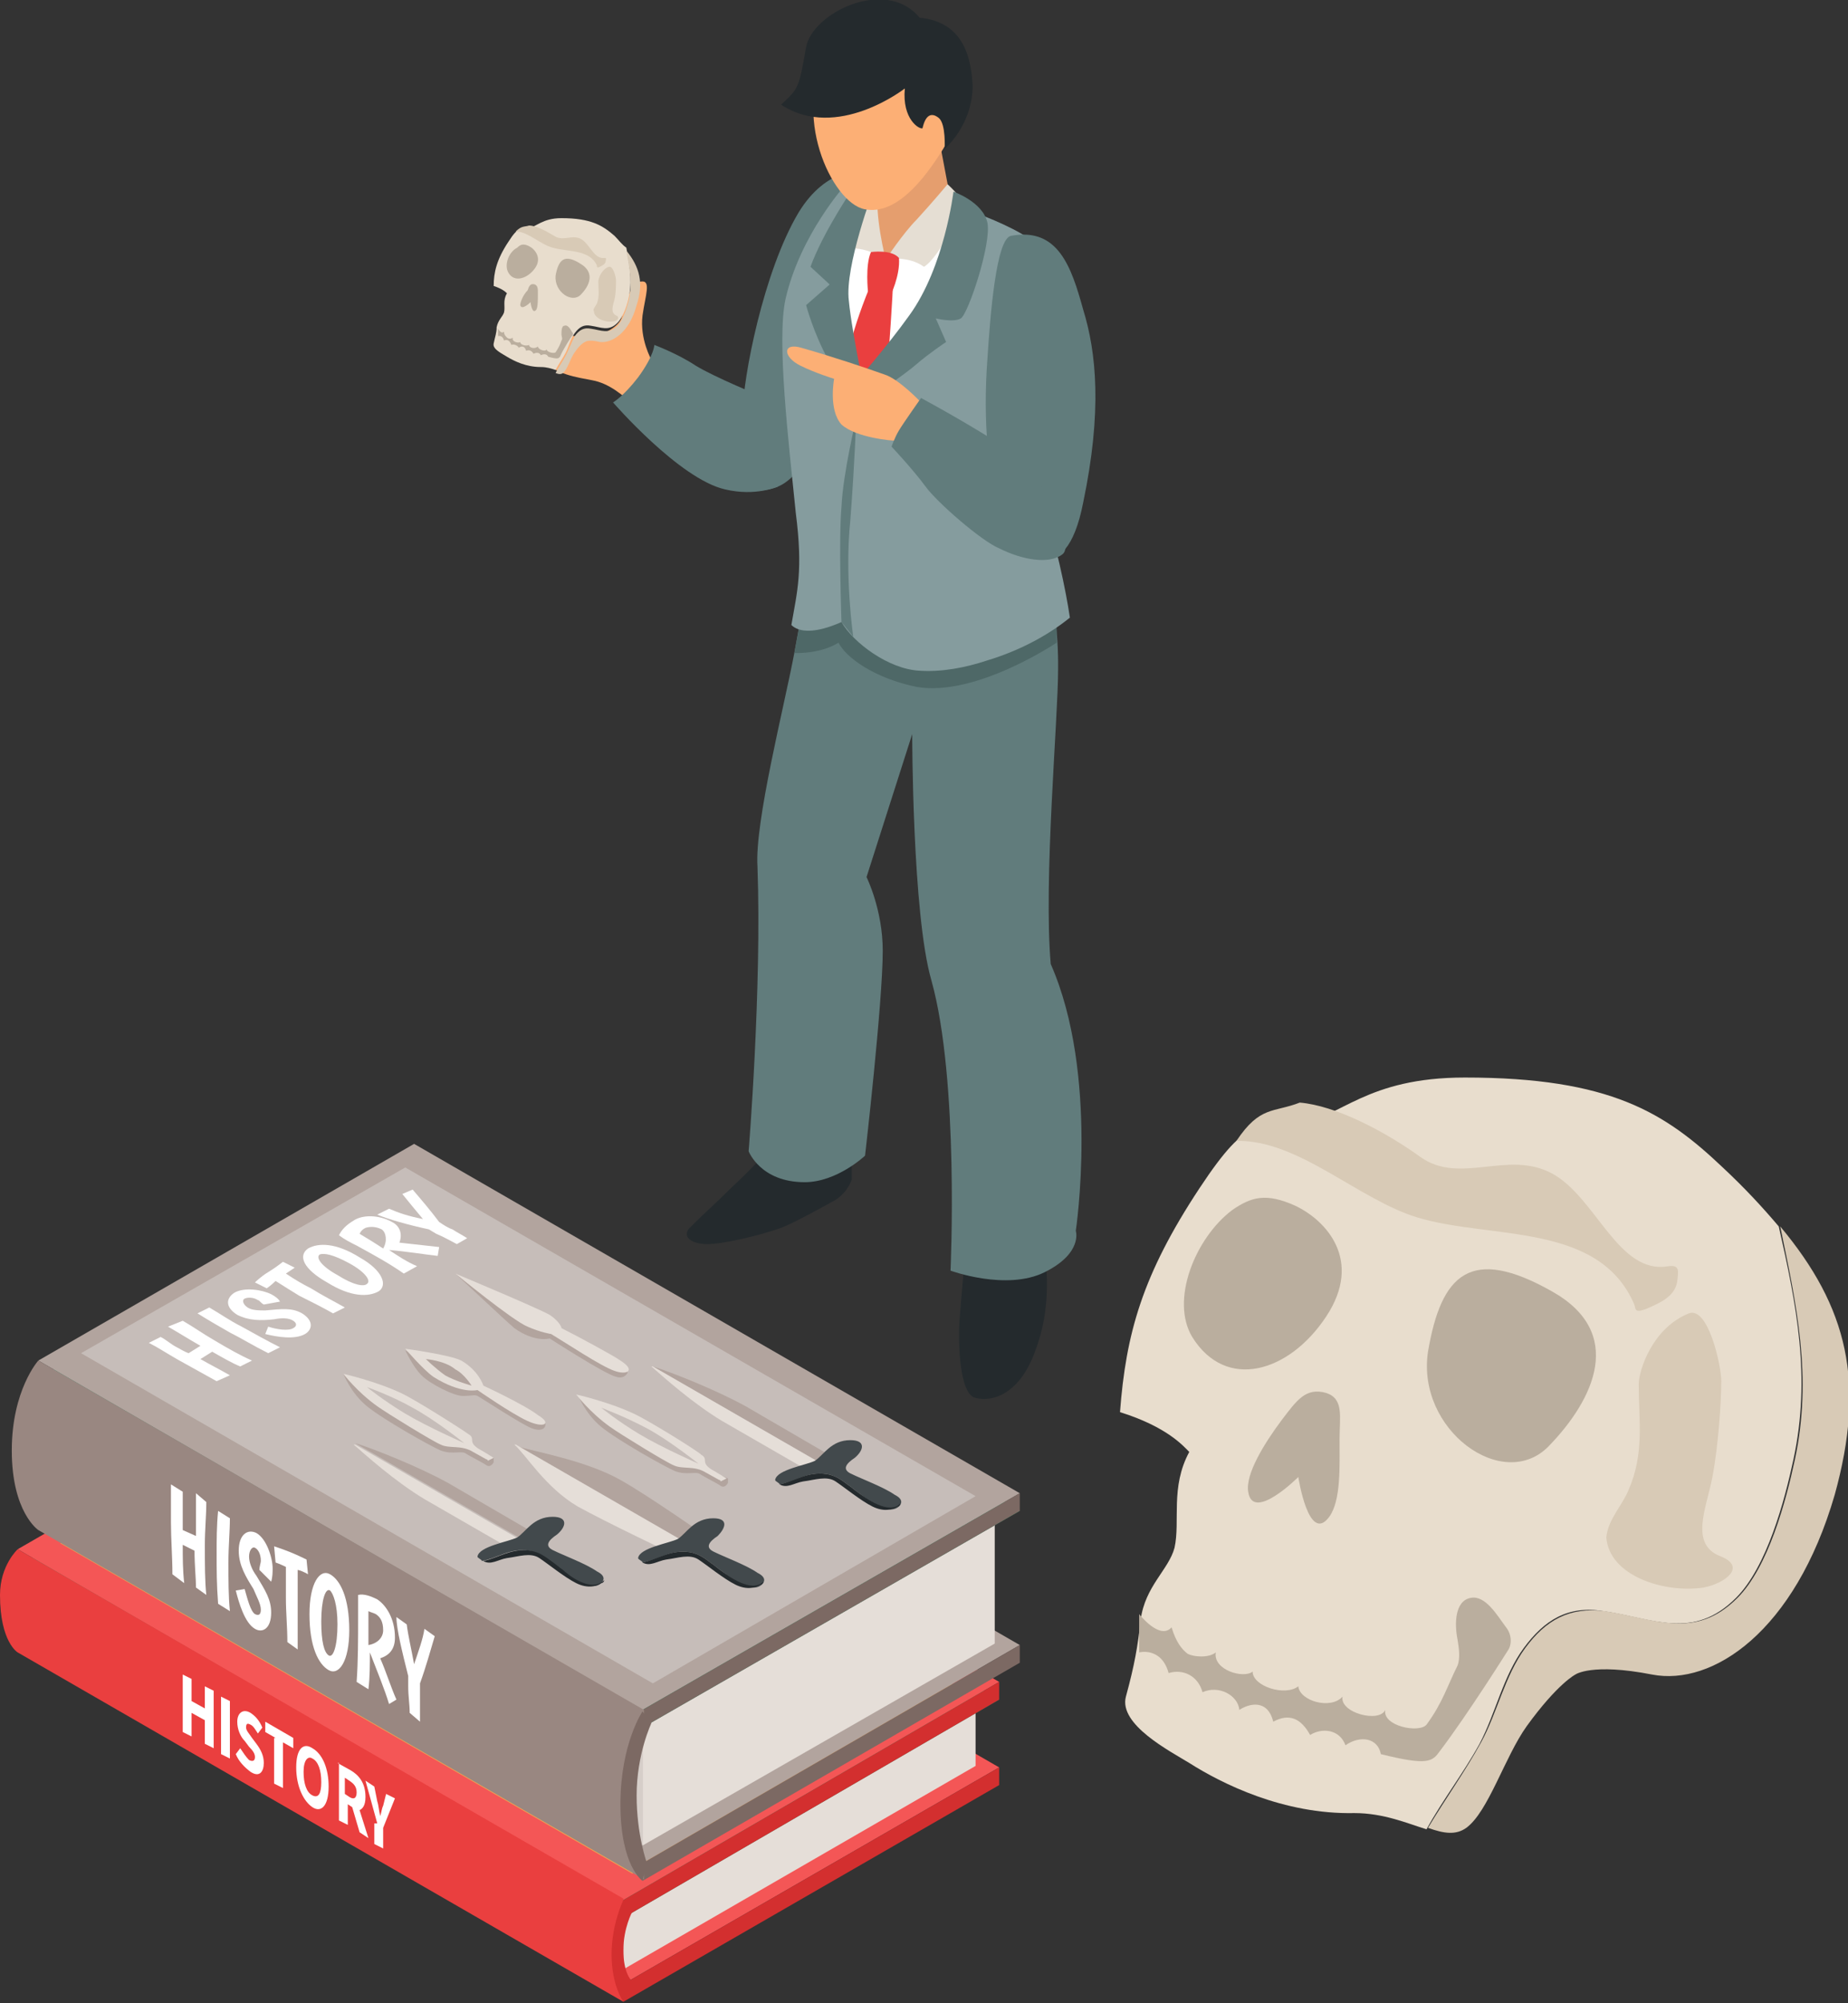<?xml version="1.0" encoding="utf-8"?>
<!-- Generator: Adobe Illustrator 22.0.0, SVG Export Plug-In . SVG Version: 6.00 Build 0)  -->
<svg version="1.2" baseProfile="tiny" id="Слой_1"
	 xmlns="http://www.w3.org/2000/svg" xmlns:xlink="http://www.w3.org/1999/xlink" x="0px" y="0px" viewBox="0 0 125.4 135.9"
	 xml:space="preserve">
<rect x="0" y="0" width="125.4" height="135.9" fill="#333333" stroke="none"/>
<g>
	<g>
		<path fill="#FCAF75" d="M44.2,24.4c0,0-0.8-1.4-0.6-3c0.2-1.4,0.6-2.4-0.1-2.3c-0.7,0-1.1,1.6-1.3,2.4c-0.2,0.7-1.3,1.2-1.9,1.3
			c-0.6,0.1-2.4,0-2.6-0.4c-0.2-0.3-1.4-1.7-2.3-1.5c-0.9,0.2,0.8,2.5,1.5,3.5c0.7,1,2.3,1.2,3.3,1.4c1.1,0.2,2.1,1,2.9,1.8
			S44.2,24.4,44.2,24.4z"/>
		<path fill="#242A2D" d="M51.9,78.3c0,0-1,1.1-2.3,2.3c-1.2,1.2-1.6,1.5-2.7,2.6c-0.7,0.6-0.1,1.2,1.1,1.2c1.1,0,3.6-0.6,5-1.1
			c1-0.4,2.8-1.4,3.7-1.9c0.9-0.6,1.1-1.4,1.1-1.4v-2L51.9,78.3z"/>
		<path fill="#242A2D" d="M65.5,85.1c0,0-0.2,2-0.4,4.6c-0.1,2.5,0.2,4.8,1,5.1c0.8,0.3,3,0.2,4.2-3.3c1.3-3.5,0.5-6.9,0.5-6.9
			L65.5,85.1z"/>
		<path fill="#617C7C" d="M71.8,45.4c0.1-10.3-5.3-9.8-5.3-9.8c0.3-2.4-11,1-11,1s-0.6,2.1-1.6,7.7c-0.7,3.7-2.7,11.5-2.5,14.5
			c0.3,8.3-0.6,19.3-0.6,19.3s0.8,2.1,3.8,2.1c2.2,0,4.1-1.8,4.1-1.8s1.2-10.4,1.2-13.9c0-2.8-1.1-5-1.1-5l3.1-9.7
			c0,0,0,12.2,1.3,16.7c1.9,6.8,1.3,19.7,1.3,19.7s3.8,1.4,6.4,0.1c2.6-1.3,2.1-2.8,2.1-2.8s1.6-10.6-1.7-18.1
			C70.8,59.7,71.8,48.8,71.8,45.4z"/>
		<path fill="#4E6867" d="M53.9,44.3c0,0,1.7,0.1,3-0.7c0.5,1,2.4,2.4,5.3,3c4,0.7,9.5-3,9.5-3V40l-16.6-2.1L53.9,44.3z"/>
		<path fill="#617C7C" d="M58.5,11.6c0,0-2.4-0.3-4.3,2.8c-2.4,4-3.8,11.3-3.8,13.6c0,1.1-0.9,4.7,0.6,5.3c1.4,0,2.1-0.3,2.8-1
			c5.3-5.2,6.5-18.9,6.5-18.9L58.5,11.6z"/>
		<path fill="#859C9E" d="M53.7,42.4c0.5,0.5,1.6,0.6,3.4-0.2c0.8,1.4,3.2,3.2,5.3,3.3c1.5,0.1,3.1-0.2,4.6-0.7c2-0.6,4-1.6,5.6-2.9
			c-0.3-2-0.9-4.8-2-8.5c-1.4-4.8,1.1-14,0.9-15.3c-0.3-2.2-6.6-4.1-6.6-4.1s-3.8-2.9-7.5-1.5c0,0-3.1,3.4-4.1,7.8
			c-0.6,2.8,0.2,9.6,0.7,14.5C54.5,38.7,54.1,40.1,53.7,42.4z"/>
		<path fill="#FFFFFF" d="M58.7,15.1c-0.2-0.2-1.4,0.4-1.4,0.4s-0.9,3.6-0.3,6.4c0.5,2.8,1.3,3.9,1.3,3.9s5-4.3,6-6.5
			c1-2.2,0.5-3,0.5-3l-4.6,1.2L58.7,15.1z"/>
		<path fill="#E59E6E" d="M59.2,12.5L58.9,16c0,0,0,0.7,1.2,1.7c1.2-0.4,4.6-3.1,4.6-3.1l-1-5.3L59.2,12.5z"/>
		<path fill="#E5DED3" d="M59.6,12.8c-0.3,1.7,0.5,4.8,0.5,4.8s-1.4-1-2.9-0.7c-0.1-0.7,0.8-4.4,0.8-4.4
			C58.2,12.7,58.9,13,59.6,12.8z"/>
		<path fill="#E5DED3" d="M62.2,14.9c1.1-1.2,2.1-2.4,2.1-2.4s1,0.9,1,1.3c0,0.5-1.6,3.7-2.6,4.3c-1.1-0.8-2.6-0.5-2.6-0.5
			S61.3,15.8,62.2,14.9z"/>
		<path fill="#EA3F3F" d="M59.3,18.8c-1.6,3.7-1.9,5.9-1.9,5.9l0.7,1.3c0,0,2-1.3,2.1-1.4c0.1,0,0.4-5.1,0.4-5.4
			C60.5,18.9,59.3,18.8,59.3,18.8z"/>
		<path fill="#617C7C" d="M58.1,12.5c0,0-0.5,0.6-1.6,2.5c-1.1,1.9-1.5,3.1-1.5,3.1l1.3,1.2l-1.6,1.4c0,0,0.5,1.9,1.5,3.7
			c1,1.8,2.8,3.8,2.8,3.8s-1.2-5.6-1.4-7.8c-0.3-2.3,1.7-7.6,1.7-7.6L58.1,12.5z"/>
		<path fill="#617C7C" d="M64.7,13c0,0-0.6,5.1-3,8.4c-1.5,2.1-3.6,4.5-3.6,4.5s0.1,1.1,0.3,1.5c0.8-0.5,3-2,3.8-2.7
			c0.8-0.7,2-1.5,2-1.5l-0.7-1.6c0,0,1.2,0.3,1.7,0c0.5-0.3,2.1-5.1,1.8-6.5S64.7,13,64.7,13z"/>
		<path fill="#FCAF75" d="M64.1,3c-1.4-1.7-5.3-3.2-7.8,0.6c-2.7,3.9,0.1,10.2,2.4,10.6c2.1,0.4,4-2,5.3-4.1
			C65.5,7.7,65.2,4.4,64.1,3z"/>
		<path fill="#242A2D" d="M62.4,1.2c-2.3-2.8-7.3-0.3-7.7,2C54.2,6,54.2,6,53,7.1C56.8,9.6,61.4,6,61.4,6c-0.2,2.1,1,2.8,1.2,2.7
			c0.2-0.9,0.6-1.1,1.1-0.7c0.5,0.4,0.4,2.1,0.4,2.1s1.9-1.6,1.9-4.3C65.9,4.1,65.5,1.5,62.4,1.2z"/>
		<path fill="#617C7C" d="M51.7,26.9c0,0-3.2-1.3-4.5-2.1c-1.2-0.8-2.8-1.4-2.8-1.4s0,0.7-1.1,2.2c-1,1.3-1.7,1.7-1.7,1.7
			s4.5,5.2,7.6,5.9c2.1,0.5,3.6-0.2,3.6-0.2L51.7,26.9z"/>
		<path fill="#EA3F3F" d="M59.1,17.1c0,0,1.4-0.2,1.9,0.4c0.1,1.2-0.6,2.6-0.6,2.6l-1.5-0.3C58.9,19.8,58.7,18,59.1,17.1z"/>
		<path fill="#617C7C" d="M58.1,28.4c0,0-0.9,3.7-1,6c-0.2,2.2,0,7.8,0,7.8l0.8,1c0,0-0.6-4.1-0.2-7.9C58,31.4,58.1,28.4,58.1,28.4z
			"/>
		<path fill="#617C7C" d="M68.6,16c-1,0.2-1.4,5.3-1.6,8.4c-0.3,4,0,8.3,1.1,10.9c1,2.4,4.2,5,5.4-1.2c1.3-6.2,0.9-10.2,0-13.1
			C72.7,18.1,71.8,15.4,68.6,16z"/>
		<path fill="#FCAF75" d="M60,25.4c-1.4-0.5-3.5-1.2-5.6-1.8c-1.3-0.4-1.3,0.6-0.1,1.2c1,0.5,2.3,0.9,2.3,0.9s-0.4,2.1,0.5,3.1
			c1,0.9,3.4,1.1,3.7,1.1c0.3,0,1.7-2.6,1.7-2.6S61,25.7,60,25.4z"/>
		<path fill="#617C7C" d="M62.5,27c0,0-1.2,1.7-1.5,2.2c-0.3,0.5-0.5,1.1-0.5,1.1s1.5,1.6,2.3,2.7c0.8,1.1,3.8,3.7,5,4.2
			c1.6,0.8,3.4,1.1,4.3,0.4c0.9-0.7-1.3-5-2.8-6.4C67.7,29.8,62.5,27,62.5,27z"/>
		<g>
			<g>
				<path fill="#E8DDCD" d="M34.5,16.4c0.7-1.1,0.8-0.8,1.3-0.9c0.6-0.1,1-0.7,2.3-0.7c2,0,2.8,0.5,3.6,1.2c0.3,0.3,0.5,0.6,0.8,0.8
					c0.2,1.1,0.4,2.1,0.2,3.2c-0.1,0.6-0.4,1.5-0.8,1.9c-0.6,0.6-1.1,0.3-1.8,0.2c-0.5-0.1-0.8,0.1-1.1,0.5
					c-0.3,0.4-0.4,0.9-0.6,1.3c-0.2,0.4-0.5,0.8-0.7,1.2c-0.3-0.1-0.6-0.2-1-0.2c-1,0-1.8-0.4-2.3-0.7c-0.3-0.2-1-0.5-0.9-0.9
					c0.1-0.5,0.2-0.7,0.2-1.1c0.1-0.5,0.4-0.7,0.5-1c0.1-0.4-0.1-0.8,0.2-1.3c-0.1-0.1-0.3-0.3-0.9-0.5
					C33.5,18.5,33.7,17.6,34.5,16.4z"/>
				<path fill="#D8CAB6" d="M39,22.8c0.3-0.4,0.6-0.6,1.1-0.5c0.7,0.1,1.2,0.4,1.8-0.2c0.4-0.4,0.7-1.4,0.8-1.9
					c0.2-1.1,0-2.1-0.2-3.2c0.9,1.1,1.2,2.2,0.7,3.7c-0.5,1.9-1.7,2.6-2.5,2.5c-0.8-0.2-1,0-1,0s-0.3,0.1-0.7,0.7
					c-0.3,0.4-0.5,1.2-0.8,1.4c-0.1,0.1-0.3,0.1-0.5,0c0.2-0.4,0.5-0.8,0.7-1.2C38.6,23.7,38.8,23.2,39,22.8z"/>
			</g>
			<path fill="#BAAE9E" d="M39.4,17.9c1,0.6,0.6,1.5,0,2.1c-0.6,0.6-1.8-0.2-1.7-1.3C37.9,17.6,38.3,17.2,39.4,17.9z"/>
			<path fill="#BAAE9E" d="M35.9,16.7c0.4,0.2,0.9,0.8,0.4,1.5s-1.4,1-1.8,0.3c-0.3-0.5,0-1.4,0.6-1.7
				C35.3,16.6,35.5,16.5,35.9,16.7z"/>
			<path fill="#BAAE9E" d="M36.3,19.3c0.2,0.1,0.2,0.3,0.2,0.6c0,0.4,0,0.9-0.1,1.1c-0.3,0.4-0.4-0.5-0.4-0.5s-0.6,0.6-0.7,0.2
				c0-0.2,0.2-0.7,0.5-1C35.9,19.4,36,19.2,36.3,19.3z"/>
			<path fill="#BAAE9E" d="M38.8,22.8c0.1-0.1,0.1-0.2,0-0.3c-0.1-0.2-0.3-0.5-0.5-0.4c-0.2,0-0.2,0.4-0.2,0.6c0,0.1,0.1,0.3,0,0.4
				c-0.1,0.3-0.2,0.5-0.4,0.8c-0.1,0.1-0.6,0-0.6-0.2c-0.1,0.2-0.6,0-0.6-0.2c-0.2,0.2-0.6,0.1-0.6-0.1c-0.2,0.1-0.6,0-0.6-0.2
				c-0.1,0.1-0.6,0-0.5-0.3c-0.1,0.1-0.3,0.1-0.4,0c-0.1-0.1-0.2-0.2-0.2-0.4c-0.2,0.2-0.4-0.2-0.4-0.2l0,0.5c0,0,0.3-0.1,0.4,0.3
				c0.2-0.1,0.4,0,0.5,0.3c0.2-0.1,0.5,0.1,0.5,0.2c0.1-0.1,0.4-0.2,0.5,0.2c0.2-0.1,0.4,0,0.5,0.2c0.2-0.1,0.4-0.1,0.5,0.1
				c0.2-0.1,0.4-0.1,0.5,0.1c0.7,0.2,0.7,0.1,0.8,0C38.2,23.7,38.8,22.8,38.8,22.8z"/>
			<path fill="#D8CAB6" d="M35.9,15.3c0.5,0,1.2,0.4,1.7,0.7c0.6,0.4,1.2-0.1,1.8,0.2c0.6,0.3,0.9,1.4,1.6,1.3
				c0.2,0,0.1,0.1,0.1,0.2c0,0.2-0.2,0.3-0.4,0.4c-0.2,0.1-0.2,0-0.2-0.1c-0.5-1.1-2-0.9-3-1.2c-0.8-0.2-1.7-1.1-2.5-1.1
				C35.4,15.3,35.6,15.4,35.9,15.3z"/>
			<path fill="#D8CAB6" d="M40.5,20.6c0.2-0.5,0.1-1,0.1-1.5c0-0.2,0.2-0.8,0.7-1c0.3-0.1,0.5,0.7,0.5,0.9c0,0.3,0,0.9-0.1,1.3
				c-0.1,0.4-0.3,0.9,0.1,1.1c0.3,0.1,0.1,0.4-0.2,0.4c-0.5,0.1-1.3-0.2-1.3-0.7C40.2,21,40.4,20.8,40.5,20.6z"/>
		</g>
	</g>
	<g>
		<g>
			<polygon fill="#F45656" points="67.8,119.9 42.3,134.6 1.2,110.9 26.7,96.2 			"/>
			<polygon fill="#D32F2F" points="67.8,119.9 67.8,121.1 42.3,135.8 42.3,134.6 			"/>
			<polygon fill="#E5DED8" points="66.2,115.6 66.2,119.8 42.3,133.6 42.3,129.4 			"/>
			<polygon fill="#D6CEC9" points="3,106.7 42.3,128.9 42.3,133.7 3,111 			"/>
			<polygon fill="#217C59" points="67.8,115.3 42.3,130.1 1.2,106.3 26.7,91.6 			"/>
			<polygon fill="#F45656" points="67.8,114.1 42.3,128.9 1.2,105.1 26.7,90.4 			"/>
			<g>
				<path fill="#F4A54E" d="M42.9,127.1l22-12.7L26.1,92L4.1,104.7L42.9,127.1z"/>
			</g>
			<polygon fill="#D32F2F" points="67.8,114.1 67.8,115.3 42.3,130.1 42.3,128.9 			"/>
			<path fill="#EA3F3F" d="M1.2,105.1c0,0-1.2,1.1-1.2,3.1c0,3.2,1.2,3.9,1.2,3.9l41.1,23.7c0,0-0.5-4.9-0.2-5.9l0.2,0.1v-1.2
				L1.2,105.1z"/>
			<path fill="#D32F2F" d="M42.3,128.9c0,0-0.8,1.6-0.8,3.7c0,2.1,0.8,3.2,0.8,3.2l0.5-1.5c0,0-0.5-0.5-0.5-2c0-1.5,0.6-2.6,0.6-2.6
				L42.3,128.9z"/>
			<g>
				<path fill="#FFFFFF" d="M12.4,113.6l0.6,0.3v1.5l0.9,0.5v-1.5l0.6,0.3v3.9l-0.6-0.3v-1.6l-0.9-0.5v1.6l-0.6-0.3V113.6z"/>
				<path fill="#FFFFFF" d="M15,115.1l0.6,0.3v3.9l-0.6-0.3V115.1z"/>
				<path fill="#FFFFFF" d="M16,119l0.3-0.4c0.2,0.3,0.4,0.6,0.6,0.8c0.2,0.1,0.4,0.1,0.4-0.2c0-0.2-0.1-0.4-0.4-0.7l-0.3-0.4
					c-0.3-0.3-0.5-0.8-0.5-1.3c0-0.6,0.4-0.9,0.9-0.6c0.3,0.2,0.6,0.5,0.8,1l-0.3,0.4c-0.2-0.3-0.3-0.5-0.5-0.6
					c-0.2-0.1-0.3-0.1-0.3,0.2c0,0.2,0.2,0.4,0.4,0.7l0.3,0.4c0.3,0.4,0.5,0.8,0.5,1.3c0,0.6-0.3,1-0.9,0.6
					C16.6,119.9,16.2,119.5,16,119z"/>
				<path fill="#FFFFFF" d="M18.7,117.9l-0.7-0.4v-0.7l1.9,1.1v0.7l-0.7-0.4v3.1l-0.6-0.3V117.9z"/>
				<path fill="#FFFFFF" d="M20.1,119.9c0-1.3,0.5-1.7,1.1-1.3c0.7,0.4,1.1,1.4,1.1,2.6c0,1.3-0.5,1.8-1.1,1.4
					C20.6,122.2,20.1,121.2,20.1,119.9z M21.8,120.9c0-0.8-0.2-1.4-0.6-1.6c-0.3-0.2-0.6,0.1-0.6,0.9c0,0.8,0.2,1.4,0.6,1.6
					C21.6,122,21.8,121.7,21.8,120.9z"/>
				<path fill="#FFFFFF" d="M22.9,119.6l0.9,0.5c0.5,0.3,1,0.8,1,1.8c0,0.6-0.2,0.8-0.4,0.9l0.6,1.9l-0.6-0.4l-0.5-1.7l-0.3-0.2v1.4
					l-0.6-0.3V119.6z M23.7,121.9c0.3,0.2,0.5,0.1,0.5-0.3c0-0.4-0.2-0.6-0.5-0.8l-0.3-0.2v1.1L23.7,121.9z"/>
				<path fill="#FFFFFF" d="M25.6,123.7l-0.8-2.9l0.6,0.4l0.2,1c0.1,0.3,0.1,0.6,0.2,1l0,0c0.1-0.3,0.1-0.5,0.2-0.7l0.2-0.8l0.6,0.3
					l-0.8,2v1.4l-0.6-0.3V123.7z"/>
			</g>
		</g>
		<g>
			<g>
				<polygon fill="#B2A49E" points="69.2,111.6 43.6,126.4 2.6,102.7 28.1,87.9 				"/>
				<polygon fill="#7C6963" points="69.2,111.6 69.2,112.8 43.6,127.6 43.6,126.4 				"/>
				<polygon fill="#E5DED8" points="67.5,102.8 67.5,111.5 43.6,125.2 43.6,116.5 				"/>
				<polygon fill="#D6CEC9" points="4.4,93.9 43.6,116 43.6,125.2 4.4,102.6 				"/>
				<polygon fill="#217C59" points="69.2,102.5 43.6,117.2 2.6,93.5 28.1,78.8 				"/>
				<polygon fill="#B2A49E" points="69.2,101.3 43.6,116 2.6,92.3 28.1,77.6 				"/>
				<g>
					<path fill="#C6BDB9" d="M44.3,114.2l21.9-12.7L27.5,79.2L5.5,91.8L44.3,114.2z"/>
				</g>
				<polygon fill="#7C6963" points="69.2,101.3 69.2,102.5 43.6,117.2 43.6,116 				"/>
				<path fill="#998781" d="M2.6,92.3c0,0-1.8,2-1.8,6.1c0,4.2,1.8,5.4,1.8,5.4l41.1,23.7v-1.2l-0.9-0.5c-0.3-1.1-0.5-2.7-0.4-4.1
					c0.2-1.7,0.8-3.7,1.1-4.7l0.2,0.1V116L2.6,92.3z"/>
				<path fill="#7C6963" d="M44.2,116.9c0,0-1,2.1-1,4.9c0,2.7,0.7,4.6,0.7,4.6l-0.3,1.2c0,0-1.5-1-1.5-5.2c0-4.1,1.5-6.3,1.5-6.3
					L44.2,116.9z"/>
			</g>
			<g>
				<path fill="#FFFFFF" d="M12.4,89.6c0.7,0.4,1.4,0.9,2.1,1.3c1,0.6,1.9,1.1,2.6,1.4l-0.8,0.4c-0.5-0.2-1.2-0.6-1.9-1l-0.8,0.5
					c0.7,0.4,1.3,0.7,2,1.1l-0.9,0.4c-0.9-0.5-1.8-1-2.7-1.5c-0.7-0.4-1.3-0.8-1.9-1.1l0.8-0.4c0.4,0.2,0.7,0.5,1.1,0.7
					c0.2,0.1,0.5,0.3,0.8,0.4l0.8-0.5c-0.7-0.4-1.5-0.9-2.2-1.3L12.4,89.6z"/>
				<path fill="#FFFFFF" d="M14.2,88.7c0.7,0.4,1.4,0.9,2.2,1.3c0.9,0.5,1.8,1,2.6,1.4l-0.8,0.4c-1-0.5-1.8-1-2.6-1.4
					c-0.7-0.4-1.4-0.8-2.2-1.3L14.2,88.7z"/>
				<path fill="#FFFFFF" d="M17.9,88.5c-0.2-0.1-0.3-0.3-0.4-0.3c-0.3-0.2-0.7-0.2-0.9-0.1c-0.2,0.1-0.1,0.4,0.2,0.6
					c0.3,0.2,0.8,0.2,1.2,0.2c1.1-0.1,1.8-0.2,2.5,0.2c0.8,0.5,0.7,1.1,0.2,1.4c-0.7,0.4-1.9,0.2-2.7,0l0.2-0.5
					c0.6,0.2,1.4,0.3,1.7,0.1c0.2-0.1,0.3-0.3,0-0.5c-0.3-0.2-0.8-0.2-1.3-0.1c-0.9,0.1-1.7,0.1-2.5-0.3c-0.8-0.5-0.8-1.1-0.2-1.5
					c0.7-0.4,1.9-0.2,2.5,0.1c0.2,0.1,0.5,0.3,0.6,0.5L17.9,88.5z"/>
				<path fill="#FFFFFF" d="M22.6,89.1c-0.7-0.4-1.5-0.8-2.3-1.2c-0.5-0.3-0.8-0.5-1.6-1c-0.3,0.3-0.6,0.5-0.6,0.5L17.3,87
					c0,0,0.4-0.4,0.9-0.7c0.5-0.3,1-0.7,1-0.7l0.8,0.4c0,0-0.3,0.2-0.6,0.4c0.6,0.4,1.1,0.7,1.7,1c0.8,0.5,1.6,0.9,2.3,1.3
					L22.6,89.1z"/>
				<path fill="#FFFFFF" d="M20.9,84.7c0.7-0.4,1.9-0.4,3.5,0.6c1.6,0.9,1.9,1.9,1.3,2.3C25,88,23.8,88,22.2,87
					C20.6,86.1,20.2,85.2,20.9,84.7z M24.9,87.1c0.3-0.2-0.1-0.8-1.2-1.4c-1.1-0.6-1.7-0.7-2-0.6c-0.3,0.2,0.1,0.8,1.2,1.4
					C24,87.2,24.7,87.3,24.9,87.1z"/>
				<path fill="#FFFFFF" d="M27.4,86.4c-1-0.7-2.1-1.3-3.2-1.9c-0.4-0.2-0.8-0.4-1.2-0.7c0.2-0.4,0.5-0.7,1-1
					c0.6-0.4,1.7-0.4,2.6,0.1c0.6,0.3,0.7,0.9,0.5,1.4c0.9,0.1,1.8,0.2,2.7,0.3l-0.1,0.6c-0.9-0.1-2.1-0.3-3.3-0.4
					c0.6,0.4,1.2,0.8,1.9,1.1L27.4,86.4z M26,84.7c0.3-0.5,0.2-1.1-0.1-1.3c-0.4-0.2-0.8-0.2-1.1-0.1c-0.2,0.1-0.3,0.2-0.4,0.4
					C24.9,84,25.4,84.3,26,84.7z"/>
				<path fill="#FFFFFF" d="M31,84.4c-0.4-0.2-0.9-0.5-1.4-0.7l-0.5-0.3c-1.4-0.3-2.8-0.7-3.5-1l0.8-0.4c0.7,0.3,1.3,0.5,2.3,0.7
					c-0.5-0.6-1-1.2-1.4-1.7l0.7-0.3c0.6,0.7,1.2,1.4,1.8,2.2c0.3,0.2,0.6,0.4,0.9,0.5c0.3,0.2,0.7,0.4,1,0.6L31,84.4z"/>
			</g>
			<g>
				<g>
					<path fill="#B2A49E" d="M37.1,104.5l-6.7-3.9c-2-1.1-5-2.3-6.3-2.7l11.8,6.8L37.1,104.5z"/>
					<path fill="#E5DED8" d="M35.9,104.8l-11.8-6.8c0,0-0.1,0-0.1,0c0.8,0.7,2.8,2.5,4.8,3.7l5.9,3.4L35.9,104.8z"/>
				</g>
				<g>
					<path fill="#42494C" d="M37.5,102.9c-1.3,0-1.8,1-2.4,1.4c-0.6,0.3-2.6,0.6-2.7,1.3c0,0.1,0.3,0.2,0.3,0.3
						c1.1-0.2,1.9-0.9,3.2-0.7c0.6,0.1,1,0.4,1.4,0.7c0.3,0.2,0.5,0.4,0.8,0.6c0.4,0.3,1.9,1.6,2.7,0.9c0.2-0.2,0.3-0.5-0.3-0.8
						c-0.7-0.5-2.3-1.1-2.9-1.4c-0.7-0.3-0.4-0.7,0.2-1.1C38.4,103.6,38.6,102.9,37.5,102.9z"/>
					<path fill="#242A2D" d="M38.2,106.5c-0.3-0.2-0.5-0.4-0.8-0.6c-0.4-0.3-0.8-0.6-1.4-0.7c-1.3-0.2-2.2,0.5-3.2,0.7
						c0.5,0.3,1-0.1,1.6-0.2c0.8-0.1,1.6-0.4,2.2,0c0.6,0.4,1.7,1.3,2.5,1.7c0.8,0.4,1.4,0.2,1.7,0c0.1,0,0.2-0.1,0.2-0.2
						C40.1,108.1,38.5,106.8,38.2,106.5z"/>
				</g>
			</g>
			<g>
				<g>
					<path fill="#B2A49E" d="M57.3,99.3l-6.7-3.9c-2-1.1-5-2.3-6.3-2.7l11.8,6.8L57.3,99.3z"/>
					<path fill="#E5DED8" d="M56.1,99.5l-11.8-6.8c0,0-0.1,0-0.1,0c0.8,0.7,2.8,2.5,4.8,3.7l5.9,3.4L56.1,99.5z"/>
				</g>
				<g>
					<path fill="#42494C" d="M57.7,97.7c-1.3,0-1.8,1-2.4,1.4c-0.6,0.3-2.6,0.6-2.7,1.3c0,0.1,0.3,0.2,0.3,0.3
						c1.1-0.2,1.9-0.9,3.2-0.7c0.6,0.1,1,0.4,1.4,0.7c0.3,0.2,0.5,0.4,0.8,0.6c0.4,0.3,1.9,1.6,2.7,0.9c0.2-0.2,0.3-0.5-0.3-0.8
						c-0.7-0.5-2.3-1.1-2.9-1.4c-0.7-0.3-0.4-0.7,0.2-1.1C58.6,98.4,58.8,97.7,57.7,97.7z"/>
					<path fill="#242A2D" d="M58.3,101.3c-0.3-0.2-0.5-0.4-0.8-0.6c-0.4-0.3-0.8-0.6-1.4-0.7c-1.3-0.2-2.2,0.5-3.2,0.7
						c0.5,0.3,1-0.1,1.6-0.2c0.8-0.1,1.6-0.4,2.2,0c0.6,0.4,1.7,1.3,2.5,1.7c0.8,0.4,1.4,0.2,1.7,0c0.1,0,0.2-0.1,0.2-0.2
						C60.3,102.8,58.7,101.6,58.3,101.3z"/>
				</g>
			</g>
			<g>
				<g>
					<path fill="#B2A49E" d="M47.9,104.2c0,0-4-2.8-5.8-3.8c-2.3-1.3-5.7-1.9-7.1-2.3l11.8,6.8L47.9,104.2z"/>
					<path fill="#E5DED8" d="M46.8,104.8L35,98c0,0-0.1,0-0.1,0c0.8,0.7,2.1,2.9,4.3,4.2c2,1.1,6,3,6,3L46.8,104.8z"/>
				</g>
				<g>
					<path fill="#42494C" d="M48.4,103c-1.3,0-1.8,1-2.4,1.4c-0.6,0.3-2.6,0.6-2.7,1.3c0,0.1,0.3,0.2,0.3,0.3
						c1.1-0.2,1.9-0.9,3.2-0.7c0.6,0.1,1,0.4,1.4,0.7c0.3,0.2,0.5,0.4,0.8,0.6c0.4,0.3,1.9,1.6,2.7,0.9c0.2-0.2,0.3-0.5-0.3-0.8
						c-0.7-0.5-2.3-1.1-2.9-1.4c-0.7-0.3-0.4-0.7,0.2-1.1C49.2,103.7,49.5,103,48.4,103z"/>
					<path fill="#242A2D" d="M49,106.6c-0.3-0.2-0.5-0.4-0.8-0.6c-0.4-0.3-0.8-0.6-1.4-0.7c-1.3-0.2-2.2,0.5-3.2,0.7
						c0.5,0.3,1-0.1,1.6-0.2c0.8-0.1,1.6-0.4,2.2,0c0.6,0.4,1.7,1.3,2.5,1.7c0.8,0.4,1.4,0.2,1.7,0c0.1,0,0.2-0.1,0.2-0.2
						C51,108.1,49.4,106.9,49,106.6z"/>
				</g>
			</g>
			<g>
				<path fill="#B2A49E" d="M23.3,93.2c0,0,0.5,1.3,1.6,2.2c1.1,0.9,4.3,2.7,5,3c0.8,0.3,1.4,0,1.7,0.2c0.3,0.2,1.3,0.7,1.4,0.8
					c0.3,0.2,0.5-0.2,0.5-0.2v-0.3c0,0-2.8-1.2-5.4-2.5C25.7,95,23.3,93.2,23.3,93.2z"/>
				<g>
					<path fill="#E5DED8" d="M27.2,94.5c-1.7-0.8-3.9-1.3-3.9-1.3s0.9,1.2,2.3,2.2c0.7,0.5,3.8,2.4,4.3,2.6c0.6,0.3,1.4,0,2.2,0.5
						c0.2,0.1,0.7,0.4,0.9,0.5c0.1,0,0.1,0.1,0.1,0.1l0.2-0.1l0.2-0.1c0,0-0.8-0.5-1-0.6c-0.8-0.5-0.2-0.7-0.7-1
						C31.4,97,28.1,94.9,27.2,94.5z"/>
					<path fill="#C6BDB9" d="M24.9,94.1c0,0,1.1,0.9,2.6,1.8c1.5,0.9,4,2,4,2s-2-1.6-3.5-2.4C26.6,94.7,24.9,94.1,24.9,94.1z"/>
				</g>
			</g>
			<g>
				<path fill="#B2A49E" d="M39.2,94.6c0,0,0.5,1.3,1.6,2.2c1.1,0.9,4.3,2.7,5,3c0.8,0.3,1.4,0,1.7,0.2c0.3,0.2,1.3,0.7,1.4,0.8
					c0.3,0.2,0.5-0.2,0.5-0.2v-0.3c0,0-2.8-1.2-5.4-2.5C41.5,96.4,39.2,94.6,39.2,94.6z"/>
				<g>
					<path fill="#E5DED8" d="M43,95.9c-1.7-0.8-3.9-1.3-3.9-1.3s0.9,1.2,2.3,2.2c0.7,0.5,3.8,2.4,4.3,2.6c0.6,0.3,1.4,0,2.2,0.5
						c0.2,0.1,0.7,0.4,0.9,0.5c0.1,0,0.1,0.1,0.1,0.1l0.2-0.1l0.2-0.1c0,0-0.8-0.5-1-0.6c-0.8-0.5-0.2-0.7-0.7-1
						C47.3,98.4,43.9,96.3,43,95.9z"/>
					<path fill="#C6BDB9" d="M40.8,95.5c0,0,1.1,0.9,2.6,1.8c1.5,0.9,4,2,4,2s-2-1.6-3.5-2.4C42.4,96.1,40.8,95.5,40.8,95.5z"/>
				</g>
			</g>
			<g>
				<g>
					<path fill="#B2A49E" d="M30.9,86.4c0,0,3.3,3.1,4,3.7c1.4,1,2.4,0.7,2.4,0.7s3.7,2.4,4.5,2.6c0.6,0.2,0.8-0.3,0.8-0.3
						S36,89.4,36,89.3C35.9,89.3,30.9,86.4,30.9,86.4z"/>
					<path fill="#E5DED8" d="M30.9,86.4c0,0,3.9,3.2,4.9,3.6c0.9,0.4,1.6,0.5,1.6,0.5l0,0c1,0.6,3.4,2.2,4.3,2.5
						c0.8,0.3,1.5,0,0.4-0.7c-0.4-0.3-3-1.7-4-2.2c0-0.1-0.2-0.5-0.8-0.9C36.4,88.7,30.9,86.4,30.9,86.4z"/>
				</g>
			</g>
			<g>
				<path fill="#B2A49E" d="M27.5,91.6c0,0,0.5,1.1,1.1,1.7c0.6,0.6,2.2,1.4,2.8,1.4c0.6,0,0.8-0.1,1,0c0.2,0.1,3.1,2,3.7,2.2
					c0.5,0.2,1,0.1,0.9-0.4c-0.3-0.4-5.4-2.9-6.2-3.1C30.1,93.2,27.5,91.6,27.5,91.6z"/>
				<g>
					<g>
						<path fill="#E5DED8" d="M31.3,92.3c-0.8-0.4-3.8-0.8-3.8-0.8s1.2,1.4,1.9,1.9c1.9,1.2,3,0.9,3,0.9s2.3,1.6,3.4,2.1
							c1.1,0.5,1.7,0.2,0.7-0.4c-0.9-0.7-3.7-2-3.7-2S32.5,93,31.3,92.3z"/>
						<path fill="#B2A49E" d="M28.9,92.2c0,0,0.6,0.6,1.3,1.1c0.7,0.4,1.8,0.7,1.8,0.7s-0.5-0.8-1.1-1.1
							C30.2,92.3,28.9,92.2,28.9,92.2z"/>
					</g>
				</g>
			</g>
			<g>
				<path fill="#FFFFFF" d="M14,101.9c0,0.9-0.1,1.9-0.1,2.9c0,1.3,0,2.5,0.1,3.4l-0.7-0.5c0-0.6-0.1-1.5-0.1-2.5l-0.8-0.4
					c0,0.9,0,1.7,0.1,2.6l-0.8-0.6c0-1.2-0.1-2.4-0.1-3.5c0-0.9,0-1.7,0-2.6l0.8,0.5c0,0.5,0,1,0,1.6c0,0.3,0,0.7,0,1l0.9,0.4
					c0-1,0-2,0-2.9L14,101.9z"/>
				<path fill="#FFFFFF" d="M15.6,103c0,0.9-0.1,1.9-0.1,3c0,1.2,0,2.3,0.1,3.3l-0.8-0.5c-0.1-1.3-0.1-2.3-0.1-3.4
					c0-0.9,0-1.9,0.1-2.9L15.6,103z"/>
				<path fill="#FFFFFF" d="M17.6,106.5c0-0.2,0.1-0.5,0.1-0.6c0-0.5-0.2-0.8-0.4-0.9c-0.2-0.1-0.4,0.2-0.4,0.6
					c0,0.4,0.2,0.9,0.5,1.3c0.6,1,1,1.6,1,2.5c0,1.1-0.6,1.4-1.1,1.1c-0.7-0.4-1.1-1.8-1.3-2.6l0.6-0.1c0.2,0.7,0.4,1.5,0.7,1.7
					c0.2,0.1,0.4,0.1,0.4-0.3c0-0.4-0.3-0.9-0.5-1.4c-0.5-0.8-1-1.6-1-2.6c0-1.1,0.6-1.5,1.2-1.2c0.7,0.4,1.1,1.7,1.1,2.4
					c0,0.2,0,0.6-0.1,0.9L17.6,106.5z"/>
				<path fill="#FFFFFF" d="M19.5,111.4c0-1-0.1-2-0.1-3c0-0.7,0-1.1,0-2.1c-0.4-0.2-0.7-0.3-0.7-0.3l-0.1-1.1c0,0,0.6,0.2,1.1,0.4
					c0.5,0.2,1.1,0.5,1.1,0.5l0.1,1c0,0-0.3-0.2-0.7-0.3c0,0.8,0,1.5,0,2.3c0,1.1,0,2.1,0,3.1L19.5,111.4z"/>
				<path fill="#FFFFFF" d="M22.4,106.8c0.7,0.4,1.3,1.6,1.3,3.8c0,2.1-0.7,3.1-1.4,2.7c-0.7-0.4-1.3-1.6-1.3-3.8
					C21,107.4,21.7,106.4,22.4,106.8z M22.3,112.3c0.3,0.2,0.6-0.6,0.6-2.1c0-1.4-0.3-2.1-0.5-2.3c-0.3-0.2-0.6,0.6-0.6,2.1
					C21.8,111.4,22,112.1,22.3,112.3z"/>
				<path fill="#FFFFFF" d="M24.2,114.1c0.1-1.4,0.1-2.9,0.1-4.3c0-0.5,0-1,0-1.6c0.4-0.1,0.9,0.1,1.3,0.3c0.6,0.4,1.2,1.3,1.2,2.6
					c0,0.8-0.4,1.2-1,1.4c0.4,0.9,0.7,1.9,1.1,2.8l-0.5,0.3c-0.3-1-0.8-2.2-1.3-3.5c0,0.8,0,1.7-0.1,2.5L24.2,114.1z M25,111.6
					c0.6-0.1,1-0.5,1-1c0-0.6-0.2-0.9-0.5-1.1c-0.2-0.1-0.3-0.1-0.5-0.2C25,110.1,25,110.9,25,111.6z"/>
				<path fill="#FFFFFF" d="M27.8,116.2c0-0.6-0.1-1.1-0.1-1.8v-0.7c-0.4-1.6-0.8-3.2-0.8-4l0.7,0.5c0.1,0.8,0.3,1.6,0.5,2.7
					c0.3-0.9,0.6-1.7,0.7-2.4l0.7,0.5c-0.3,1-0.6,2.1-1,3.2c0,0.4,0,0.8,0,1.2c0,0.4,0,0.9,0,1.4L27.8,116.2z"/>
			</g>
		</g>
	</g>
	<g>
		<g>
			<path fill="#E8DDCD" d="M81.4,80.6c3.5-5.3,3.9-3.8,6.6-4.3c3-0.5,4.7-3.2,11.4-3.2c9.9,0,13.6,2.4,17.5,6.1
				c1.5,1.4,2.7,2.7,3.8,4c1.2,5.3,2.2,10.2,1,15.8c-0.6,2.8-1.8,7.3-3.9,9.4c-2.9,2.9-5.6,1.4-9,0.9c-2.4-0.4-4,0.6-5.4,2.5
				c-1.4,1.9-1.9,4.4-3,6.5c-1.1,2-2.5,3.8-3.6,5.8c-1.3-0.4-2.9-1.1-4.9-1.1c-4.8,0.1-9-2-11.2-3.4c-1.3-0.8-4.8-2.6-4.3-4.5
				c0.6-2.2,0.8-3.4,1-5.2c0.3-2.3,1.9-3.4,2.3-4.9c0.4-1.8-0.3-4.1,1-6.5c-0.4-0.4-1.5-1.7-4.7-2.7C76.4,90.5,77.5,86.5,81.4,80.6z
				"/>
			<path fill="#D8CAB6" d="M103.5,111.8c1.4-1.9,3-2.8,5.4-2.5c3.4,0.5,6.1,2,9-0.9c2.1-2.1,3.3-6.6,3.9-9.4
				c1.2-5.6,0.1-10.5-1-15.8c4.6,5.5,5.8,10.6,3.7,18.2c-2.7,9.3-8.3,13-12.4,12.2c-4.1-0.8-5.2,0-5.2,0s-1.2,0.6-3.3,3.5
				c-1.5,2.1-2.6,5.8-4.1,6.9c-0.7,0.5-1.5,0.4-2.6,0c1.2-2,2.5-3.8,3.6-5.8C101.6,116.2,102.1,113.7,103.5,111.8z"/>
		</g>
		<path fill="#BAAE9E" d="M105.3,87.6c5,2.8,2.9,7.3-0.2,10.5c-3.1,3.2-9-1.1-8.2-6.4C97.8,86.4,99.8,84.5,105.3,87.6z"/>
		<path fill="#BAAE9E" d="M87.9,81.8c2.1,1,4.6,3.7,2.1,7.5c-2.5,3.8-6.8,5.1-9.1,1.4c-1.5-2.5,0.2-6.7,2.7-8.6
			C84.9,81.2,85.9,80.9,87.9,81.8z"/>
		<path fill="#BAAE9E" d="M90,94.5c1.2,0.4,0.9,1.6,0.9,3.1c0,1.9,0.1,4.2-0.7,5.3c-1.4,1.9-2.1-2.7-2.1-2.7s-3.1,3.1-3.4,1
			c-0.2-1.2,1.1-3.3,2.3-4.9C88,95,88.6,94.1,90,94.5z"/>
		<path fill="#BAAE9E" d="M102.3,112c0.3-0.4,0.3-1.1-0.1-1.6c-0.6-0.8-1.4-2.2-2.4-2c-1.1,0.2-1.1,1.8-0.9,2.8
			c0.1,0.6,0.2,1.3,0,1.8c-0.7,1.4-1,2.5-2.1,4c-0.5,0.6-3,0.1-2.8-1c-0.4,0.9-3.1,0.2-2.9-0.9c-0.8,0.9-2.9,0.3-3-0.7
			c-0.9,0.7-3.1,0-3.1-1c-0.6,0.5-2.7-0.1-2.5-1.3c-0.5,0.4-1.5,0.3-1.9,0.1c-0.4-0.3-0.8-0.8-1.1-1.8c-0.8,0.9-2.2-0.9-2.2-0.9
			l0,2.6c0,0,1.5-0.4,2,1.4c1-0.3,2,0.2,2.3,1.3c1.1-0.5,2.4,0.2,2.5,1.2c0.6-0.4,1.9-0.8,2.3,0.8c1.1-0.6,1.9-0.2,2.5,0.9
			c0.8-0.5,2-0.4,2.4,0.7c1-0.7,2.2-0.5,2.4,0.6c3.2,0.8,3.5,0.5,4-0.2C99.6,116.3,102.3,112,102.3,112z"/>
		<path fill="#D8CAB6" d="M88.2,74.8c2.4,0.2,5.7,1.9,8.2,3.7c2.7,1.9,5.9-0.5,8.9,1.1c3,1.6,4.5,6.9,7.9,6.3
			c0.8-0.1,0.7,0.3,0.6,1.1c-0.2,1-1.2,1.4-2.1,1.8c-0.8,0.3-0.7,0-0.8-0.3c-2.4-5.6-9.7-4.4-14.7-5.9c-4-1.2-8.1-5.3-12.3-5.2
			C85.5,75,86.4,75.5,88.2,74.8z"/>
		<path fill="#D8CAB6" d="M110.5,101.1c1.1-2.5,0.7-4.7,0.7-7.2c0-0.9,0.9-3.8,3.4-4.8c1.3-0.5,2.2,3.5,2.2,4.6
			c0,1.4-0.2,4.4-0.6,6.5c-0.4,2.1-1.6,4.6,0.6,5.4c1.7,0.7,0.3,1.8-1.2,2.1c-2.7,0.4-6.4-0.8-6.6-3.4
			C109.1,103.1,110.1,102.1,110.5,101.1z"/>
	</g>
</g>
</svg>
